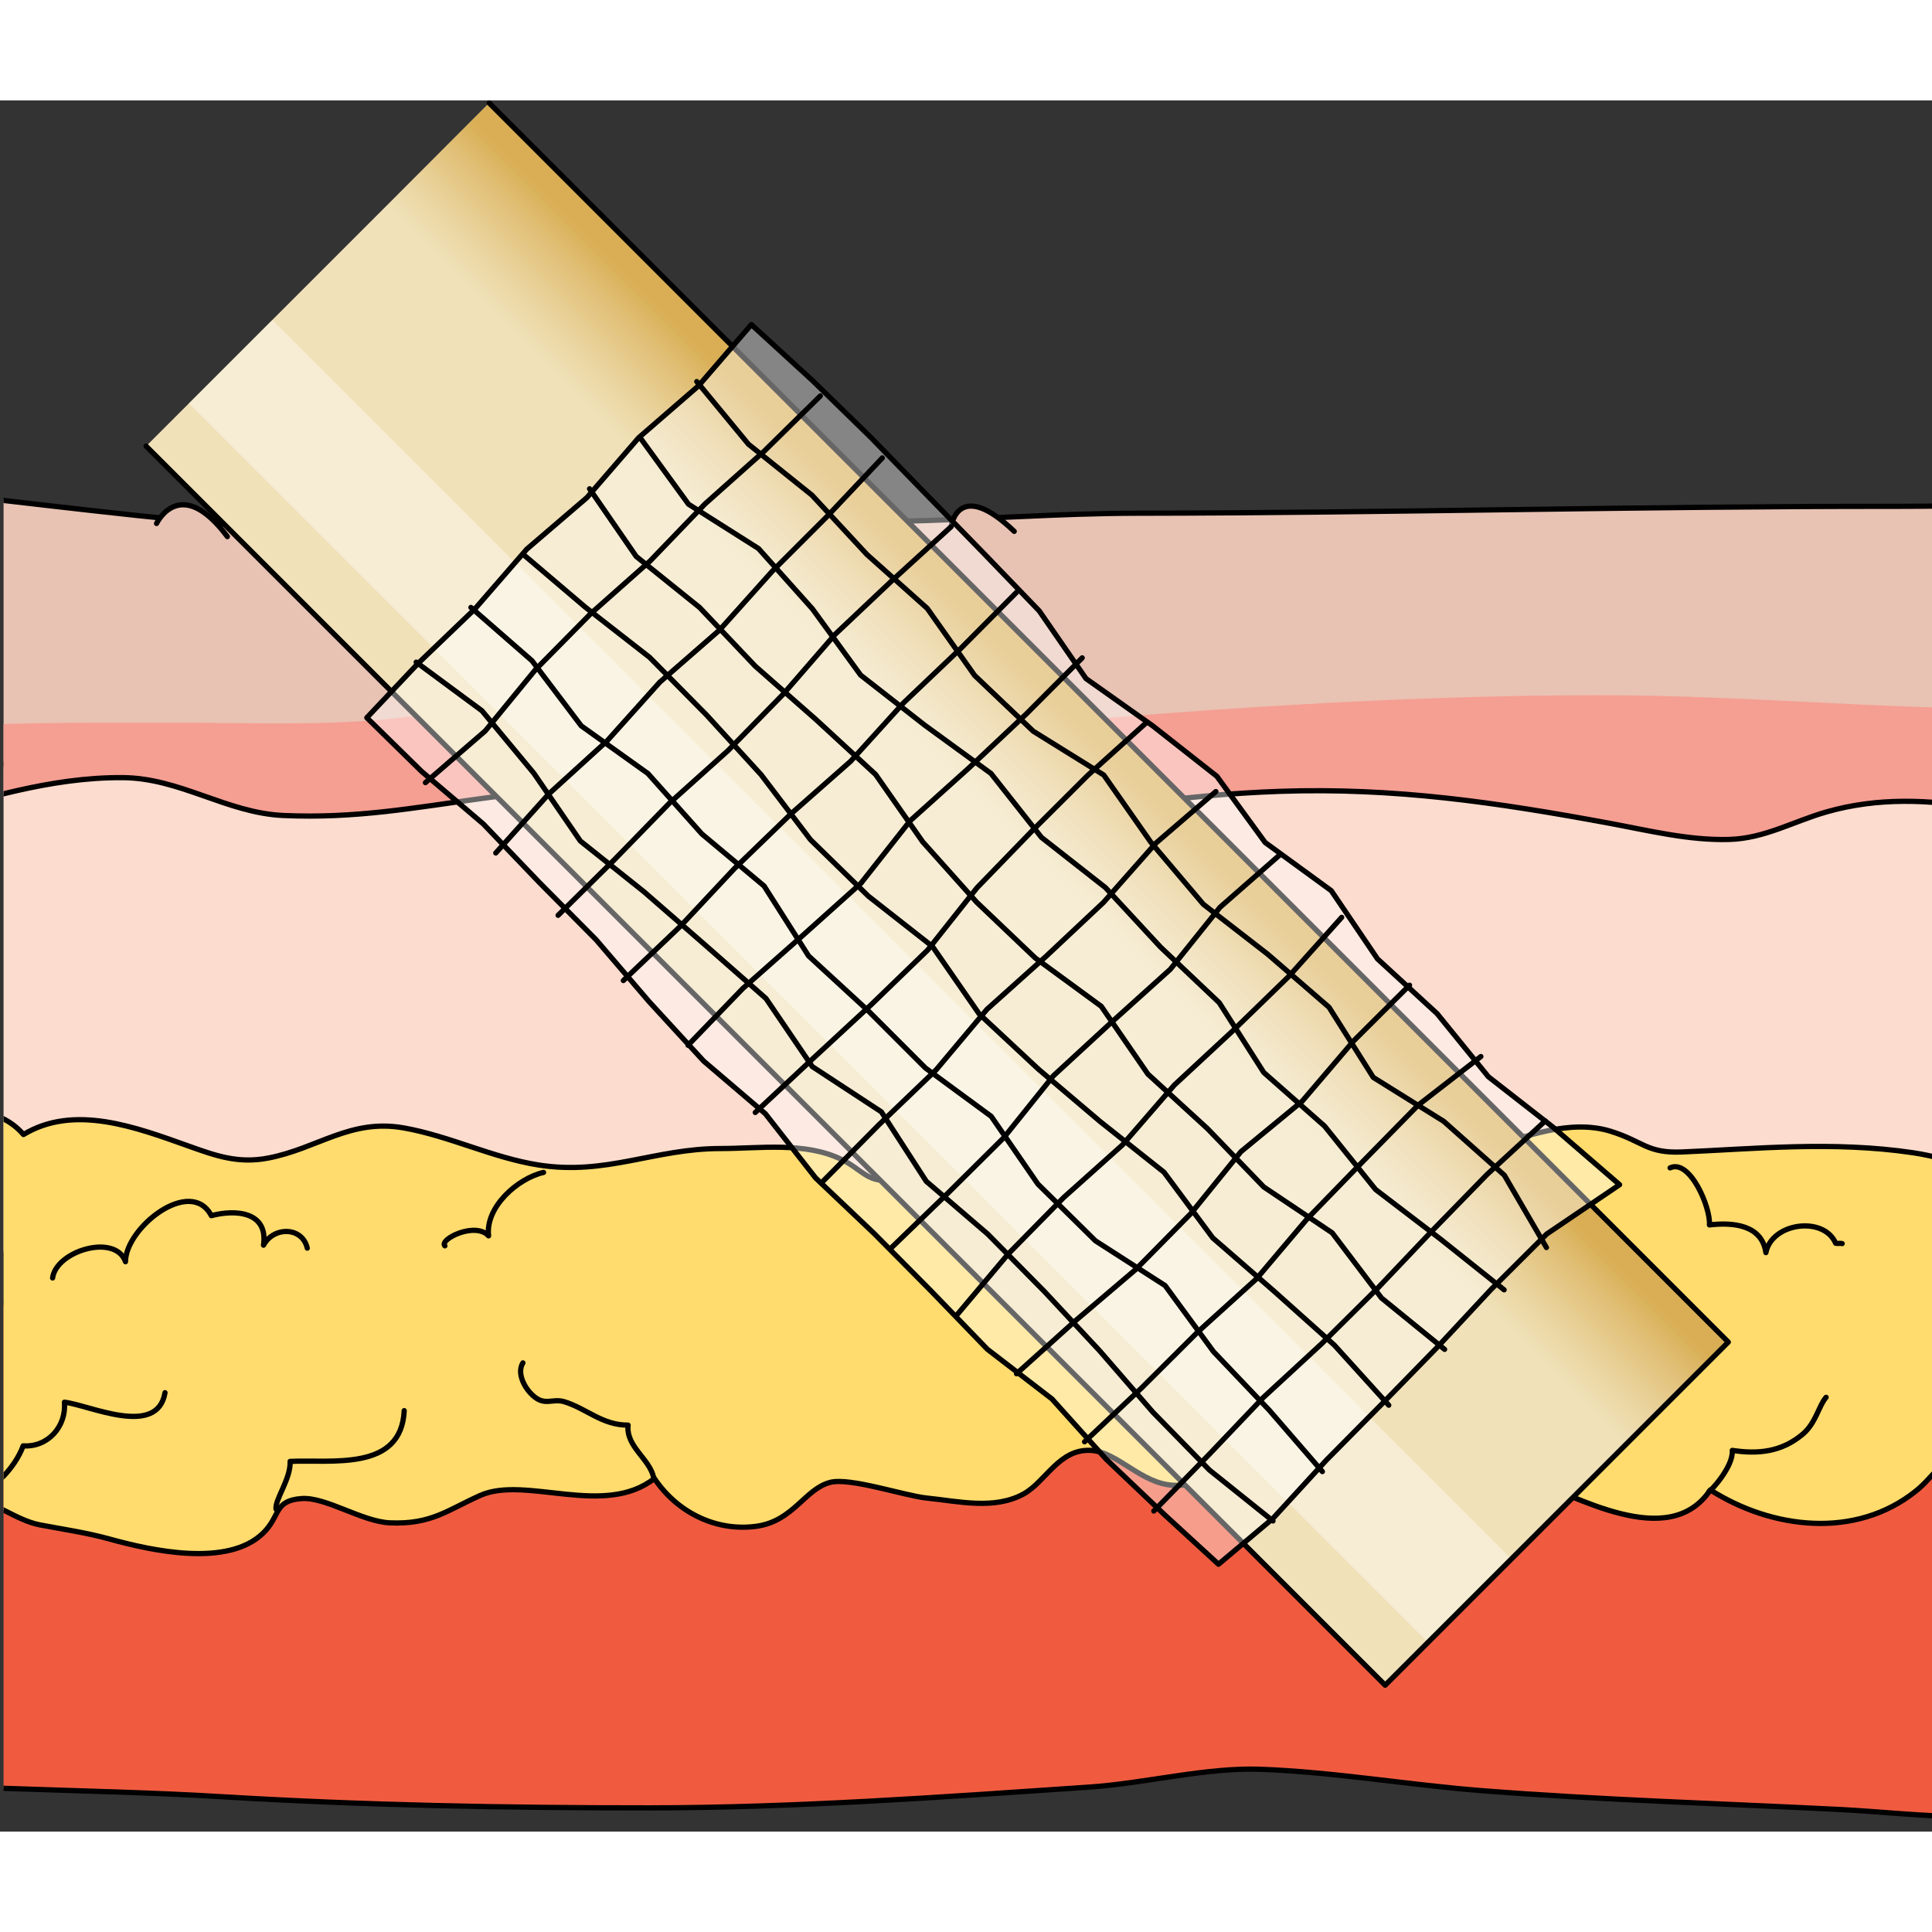 <?xml version="1.0" encoding="utf-8"?>
<!-- Created by: Science Figures, www.sciencefigures.org, Generator: Science Figures Editor -->
<svg version="1.1" id="Layer_1" xmlns="http://www.w3.org/2000/svg" xmlns:xlink="http://www.w3.org/1999/xlink" 
	 width="800px" height="800px" viewBox="0 0 368.298 330.022" enable-background="new 0 0 368.298 330.022"
	 xml:space="preserve">
<rect x="0" y="0" width="368.298" height="330.022" fill="#333333" stroke="none"/>
<g>
	<g>
		<defs>
			<rect id="SVGID_1_" x="0.679" y="44.655" width="369.223" height="307.683"/>
		</defs>
		<clipPath id="SVGID_2_">
			<use xlink:href="#SVGID_1_"  overflow="visible"/>
		</clipPath>
		<g clip-path="url(#SVGID_2_)">
			<path fill="#E8C2B3" d="M-43.21,71.685c46.086,3.796,91.946,12.251,138.331,11.2c25.363-0.578,50.674-2.107,76.083-2.64
				c15.225-0.319,30.385-1.529,45.62-1.548c48.151-0.062,96.294-1.349,144.438-1.31c14.569,0.012,29.303-0.654,43.859,0
				c6.544,0.294,12.075,0.774,17.644,4.403c10.569,6.888,16.716,22.059,9.199,33.746c-4.754,7.386-14.216,9.538-22.784,9.017
				c-11.823-0.716-22.761-1.823-34.822-1.308c-32.603,1.393-65.44,2.585-98.04,2.585c-29.167,0-58.175,4.209-87.36,2.652
				c-25.273-1.347-50.058-2.003-75.302-1.996c-27.439,0.004-54.698-0.656-82.177-0.656c-33.762,0-67.104,4.583-100.96,4.583
				c-22.799,0-44.8,2.904-67.475,4.763c-20.213,1.654-40.484-1.597-60.661-2.158c-27.546-0.77-55.216-3.62-82.763-3.274
				c-14.009,0.176-28.026,1.384-42.016,1.98c-10.724,0.455-17.409,2.506-24.066-7.713c-4.805-7.376-6.015-17.113-5.057-25.709
				c0.988-8.869,7.769-17.406,14.923-22.322c8.984-6.173,15.931-3.541,25.905-2.506c19.446,2.022,38.532,7.263,58.006,9.063
				c25.048,2.317,49.912-0.492,74.757-3.271C-133.045,74.247-88.511,67.954-43.21,71.685z"/>
			<path fill="none" stroke="#000000" stroke-linecap="round" stroke-linejoin="round" stroke-miterlimit="10" d="M-43.21,71.685
				c46.086,3.796,91.946,12.251,138.331,11.2c25.363-0.578,50.674-2.107,76.083-2.64c15.225-0.319,30.385-1.529,45.62-1.548
				c48.151-0.062,96.294-1.349,144.438-1.31c14.569,0.012,29.303-0.654,43.859,0c6.544,0.294,12.075,0.774,17.644,4.403
				c10.569,6.888,16.716,22.059,9.199,33.746c-4.754,7.386-14.216,9.538-22.784,9.017c-11.823-0.716-22.761-1.823-34.822-1.308
				c-32.603,1.393-65.44,2.585-98.04,2.585c-29.167,0-58.175,4.209-87.36,2.652c-25.273-1.347-50.058-2.003-75.302-1.996
				c-27.439,0.004-54.698-0.656-82.177-0.656c-33.762,0-67.104,4.583-100.96,4.583c-22.799,0-44.8,2.904-67.475,4.763
				c-20.213,1.654-40.484-1.597-60.661-2.158c-27.546-0.77-55.216-3.62-82.763-3.274c-14.009,0.176-28.026,1.384-42.016,1.98
				c-10.724,0.455-17.409,2.506-24.066-7.713c-4.805-7.376-6.015-17.113-5.057-25.709c0.988-8.869,7.769-17.406,14.923-22.322
				c8.984-6.173,15.931-3.541,25.905-2.506c19.446,2.022,38.532,7.263,58.006,9.063c25.048,2.317,49.912-0.492,74.757-3.271
				C-133.045,74.247-88.511,67.954-43.21,71.685z"/>
			<path fill="#FCDCCE" d="M-349.84,153.31c-2.943,11.564-7.065,35.615-1.687,46.643c10.356,21.239,41.048,24.129,61.449,26.739
				c16.503,2.113,34.344,1.293,50.982,1.263c21.766-0.039,43.554,1.176,65.302,0.689c43.927-0.982,87.724-4.488,131.527-7.725
				c34.704-2.562,69.755-0.164,104.502-0.164c39.844,0,79.913-0.379,119.653,2.458c33.145,2.363,66.253,5.392,99.507,5.397
				c21.953,0.004,43.005-0.963,64.674-4.091c8.231-1.187,16.14-3.393,24.505-4.419c10.437-1.278,21.527-0.517,31.786-2.603
				c10.111-2.054,12.343-7.494,15.33-16.547c5.249-15.898,4.747-37.026,1.019-53.368c-5.092-22.35-37.481-19.721-55.47-20.44
				c-42.409-1.695-85.958-1.125-128.341,0.619c-31.315,1.287-64.507,6.475-95.58,0.51c-39.419-7.57-79.936-5.041-119.751-2.948
				c-34.145,1.792-67.281,5.694-101.549,1.148c-17.605-2.338-35.414,0.331-52.945,2.141c-21.484,2.213-44.795,1.649-65.713,7.05
				c-18.499,4.777-37.372-2.562-56.001-5.38c-16.145-2.442-30.883-7.685-47.786-7.117
				C-325.401,123.867-344.062,130.602-349.84,153.31z"/>
			<path fill="none" stroke="#000000" stroke-linecap="round" stroke-linejoin="round" stroke-miterlimit="10" d="M-349.84,153.31
				c-2.943,11.564-7.065,35.615-1.687,46.643c10.356,21.239,41.048,24.129,61.449,26.739c16.503,2.113,34.344,1.293,50.982,1.263
				c21.766-0.039,43.554,1.176,65.302,0.689c43.927-0.982,87.724-4.488,131.527-7.725c34.704-2.562,69.755-0.164,104.502-0.164
				c39.844,0,79.913-0.379,119.653,2.458c33.145,2.363,66.253,5.392,99.507,5.397c21.953,0.004,43.005-0.963,64.674-4.091
				c8.231-1.187,16.14-3.393,24.505-4.419c10.437-1.278,21.527-0.517,31.786-2.603c10.111-2.054,12.343-7.494,15.33-16.547
				c5.249-15.898,4.747-37.026,1.019-53.368c-5.092-22.35-37.481-19.721-55.47-20.44c-42.409-1.695-85.958-1.125-128.341,0.619
				c-31.315,1.287-64.507,6.475-95.58,0.51c-39.419-7.57-79.936-5.041-119.751-2.948c-34.145,1.792-67.281,5.694-101.549,1.148
				c-17.605-2.338-35.414,0.331-52.945,2.141c-21.484,2.213-44.795,1.649-65.713,7.05c-18.499,4.777-37.372-2.562-56.001-5.38
				c-16.145-2.442-30.883-7.685-47.786-7.117C-325.401,123.867-344.062,130.602-349.84,153.31z"/>
			<path fill="#F05B40" d="M-352.349,301.768c3.333,12.567,11.969,19.069,24.397,20.474c36.749,4.161,73.484,3.786,110.279,7.656
				c11.714,1.234,18.977,1.626,30.345-0.772c11.028-2.331,22.182-4.017,33.235-6.228c36.589-7.325,78.926-8.069,116.022-3.782
				c27.377,3.163,53.583,2.641,80.46,4.26c27.141,1.635,54.037,2.128,81.257,2.121c28.058-0.009,56.055-2.065,84.034-3.962
				c10.659-0.725,22.234-3.772,32.607-3.396c13.916,0.506,28.37,3.003,42.348,4.089c22.724,1.767,45.509,2.44,68.263,3.587
				c14.29,0.723,33.744,3.774,47.37-2.391c21.301-9.635,28.047-46.888,9.51-62.114c-13.643-11.208-39.165-9.346-55.483-10.439
				c-32.043-2.143-64.361-3.1-96.463-3.966c-89.16-2.398-177.35-17.769-266.598-17.637c-43.758,0.064-87.686,3.49-131.393,1.469
				c-31.919-1.48-63.943,0.365-95.753,3.273c-20.155,1.843-39.821,6.475-59.942,8.513
				C-329.636,245.743-362.301,264.237-352.349,301.768z"/>
			<path fill="none" stroke="#000000" stroke-linecap="round" stroke-linejoin="round" stroke-miterlimit="10" d="M-352.349,301.768
				c3.333,12.567,11.969,19.069,24.397,20.474c36.749,4.161,73.484,3.786,110.279,7.656c11.714,1.234,18.977,1.626,30.345-0.772
				c11.028-2.331,22.182-4.017,33.235-6.228c36.589-7.325,78.926-8.069,116.022-3.782c27.377,3.163,53.583,2.641,80.46,4.26
				c27.141,1.635,54.037,2.128,81.257,2.121c28.058-0.009,56.055-2.065,84.034-3.962c10.659-0.725,22.234-3.772,32.607-3.396
				c13.916,0.506,28.37,3.003,42.348,4.089c22.724,1.767,45.509,2.44,68.263,3.587c14.29,0.723,33.744,3.774,47.37-2.391
				c21.301-9.635,28.047-46.888,9.51-62.114c-13.643-11.208-39.165-9.346-55.483-10.439c-32.043-2.143-64.361-3.1-96.463-3.966
				c-89.16-2.398-177.35-17.769-266.598-17.637c-43.758,0.064-87.686,3.49-131.393,1.469c-31.919-1.48-63.943,0.365-95.753,3.273
				c-20.155,1.843-39.821,6.475-59.942,8.513C-329.636,245.743-362.301,264.237-352.349,301.768z"/>
			<path fill="#FFDC6D" d="M-308.542,266.73c5.773-1.515,4.93,0.293,11.216,2.007c6.332,1.726,12.045,0.377,16.379-4.197
				c8.765,4.98,27.622,16.148,32.843,0.143c8.159,3.359,20.419,1.488,27.414-3.289c9.09,12.408,21.715,20.542,37.948,13.563
				c2.962-1.273,8.168-7.233,11.118-7.099c4.223,0.19,8.408,6.263,13.9,7.133c8.309,1.317,12.698-3.483,18.952-4.527
				c5.089-0.848,12.925,3.895,18.194,4.497c10.559,1.206,20.835,0.726,24.39-10.132c7.642,10.421,33.203,14.38,39.914,1.148
				c7.988,5.866,23.385,9.742,29.461-1.114c-2.828,5.052,21.273,1.705,21.308,1.709c4.301,0.365,8.582,4.116,13.098,4.976
				c4.599,0.876,8.813,1.462,13.327,2.71c7.977,2.204,22.503,5.426,29.237-1.134c3.363-3.275,1.987-6.196,7.332-6.591
				c4.593-0.34,11.537,4.401,16.841,4.629c7.924,0.34,10.966-2.442,17.249-5.235c8.6-3.819,23.633,4.288,33.171-3.222
				c4.295,6.397,11.624,10.128,19.34,9.127c7.138-0.929,9.317-7.14,14.188-8.388c3.781-0.97,14.138,2.555,18.384,2.992
				c6.122,0.631,12.911,2.273,18.456-0.778c4.276-2.35,6.777-8.707,12.939-8.303c4.995,0.326,9.538,6.344,15.582,6.639
				c7.515,0.363,8.12-4.396,13.907-5.969c4.747-1.292,7.321,3.303,12.393,4.495c7.411,1.742,10.557-2.239,16.577-3.629
				c4.5-1.037,8.57,1.338,13.422,2.306c3.735,0.748,7.674,0.367,11.243,1.569c8.894,2.996,26.938,14.018,34.861,2.116
				c11.656,7.45,27.684,9.451,39.191,0.208c3.601-2.892,3.724-5.209,7.796-4.907c2.953,0.22,6.63,3.657,9.834,4.287
				c20.761,4.068,37.257-13.738,39.964-33.752c1.753-12.934-1.088-29.075-16.575-29.599c-6.38-0.217-12.275,2.834-18.628,3.416
				c-8.968,0.823-14.188-2.624-22.944-3.925c-15.329-2.278-30.391-0.711-44.009-0.148c-6.725,0.277-7.323-1.961-13.57-3.925
				c-7.584-2.386-16.43,0.86-23.614,3.431c-7.06,2.528-6.177,1.005-12.717-0.684c-5.953-1.541-11.334,1.264-16.367-0.113
				c-14.84-4.072-26.707-2.98-39.833,6.348c-2.476-11.957-27.964-6.387-36.086-3.939c-2.92,0.88-5.937,4.07-9.033,4.295
				c-4.167,0.305-5.209-2.114-9.003-3.974c-6.979-3.421-15.542-2.093-23.089-2.093c-12.599,0-21.743,5.165-34.665,3.142
				c-8.794-1.375-16.952-5.517-25.723-7.071c-10.194-1.802-16.392,3.923-25.834,5.743c-5.791,1.118-10.083-0.469-15.238-2.307
				c-9.928-3.534-21.749-8.037-31.422-2.178c-5.14-5.948-13.782-5.115-20.292-3.059c-2.952,0.935-3.23,2.488-6.515,2.322
				c-4.576-0.233-8.631-3.698-13.775-3.793c-6.374-0.12-11.467,4.384-16.993,3.317c-4.872-0.94-8.582-4.306-14.286-4.643
				c-6.808-0.402-13.648,0-20.341,1.16c-4.271,0.739-9.127,1.312-13.177,2.909c-2.045,0.811-6.186,4.772-8,4.976
				c-3.477,0.391-6.895-3.054-10.446-3.664c-7.819-1.342-13.101,4.387-20.126,4.974c-2.435,0.204-4.082-1.24-6.612-1.353
				c-4.098-0.187-4.824,1.643-8.512,2.647c-6.634,1.8-11.703-0.272-18.312,3.356c-4.715-6.53-13.412-6.292-20.93-5.826
				c-5.173,0.323-12.086,4.267-17.058,3.319c-3.592-0.684-8.362-4.292-12.435-5.431c-5.523-1.541-10.478-3.851-16.386-3.791
				c-9.573,0.093-17.526,3.967-27.005,2.139c-3.766-0.725-7.233-1.784-11.126-1.342c-3.211,0.365-6.246,3.375-9.003,3.779
				c-5.05,0.739-10.407-5.265-17.623-3.779c-3.082,0.636-5.523,2.825-8.676,3.158c-4.851,0.51-10.125-1.268-15.111-1.324
				c-8.238-0.092-16.974-3.294-23.445,3.028c-5.859,5.722-9.028,15.198-10.855,22.956c-2.654,11.275-4.41,22.26,1.19,33.027
				C-351.884,274.443-324.926,271.022-308.542,266.73z"/>
			<path fill="none" stroke="#000000" stroke-linecap="round" stroke-linejoin="round" stroke-miterlimit="10" d="M-308.542,266.73
				c5.773-1.515,4.93,0.293,11.216,2.007c6.332,1.726,12.045,0.377,16.379-4.197c8.765,4.98,27.622,16.148,32.843,0.143
				c8.159,3.359,20.419,1.488,27.414-3.289c9.09,12.408,21.715,20.542,37.948,13.563c2.962-1.273,8.168-7.233,11.118-7.099
				c4.223,0.19,8.408,6.263,13.9,7.133c8.309,1.317,12.698-3.483,18.952-4.527c5.089-0.848,12.925,3.895,18.194,4.497
				c10.559,1.206,20.835,0.726,24.39-10.132c7.642,10.421,33.203,14.38,39.914,1.148c7.988,5.866,23.385,9.742,29.461-1.114
				c-2.828,5.052,21.273,1.705,21.308,1.709c4.301,0.365,8.582,4.116,13.098,4.976c4.599,0.876,8.813,1.462,13.327,2.71
				c7.977,2.204,22.503,5.426,29.237-1.134c3.363-3.275,1.987-6.196,7.332-6.591c4.593-0.34,11.537,4.401,16.841,4.629
				c7.924,0.34,10.966-2.442,17.249-5.235c8.6-3.819,23.633,4.288,33.171-3.222c4.295,6.397,11.624,10.128,19.34,9.127
				c7.138-0.929,9.317-7.14,14.188-8.388c3.781-0.97,14.138,2.555,18.384,2.992c6.122,0.631,12.911,2.273,18.456-0.778
				c4.276-2.35,6.777-8.707,12.939-8.303c4.995,0.326,9.538,6.344,15.582,6.639c7.515,0.363,8.12-4.396,13.907-5.969
				c4.747-1.292,7.321,3.303,12.393,4.495c7.411,1.742,10.557-2.239,16.577-3.629c4.5-1.037,8.57,1.338,13.422,2.306
				c3.735,0.748,7.674,0.367,11.243,1.569c8.894,2.996,26.938,14.018,34.861,2.116c11.656,7.45,27.684,9.451,39.191,0.208
				c3.601-2.892,3.724-5.209,7.796-4.907c2.953,0.22,6.63,3.657,9.834,4.287c20.761,4.068,37.257-13.738,39.964-33.752
				c1.753-12.934-1.088-29.075-16.575-29.599c-6.38-0.217-12.275,2.834-18.628,3.416c-8.968,0.823-14.188-2.624-22.944-3.925
				c-15.329-2.278-30.391-0.711-44.009-0.148c-6.725,0.277-7.323-1.961-13.57-3.925c-7.584-2.386-16.43,0.86-23.614,3.431
				c-7.06,2.528-6.177,1.005-12.717-0.684c-5.953-1.541-11.334,1.264-16.367-0.113c-14.84-4.072-26.707-2.98-39.833,6.348
				c-2.476-11.957-27.964-6.387-36.086-3.939c-2.92,0.88-5.937,4.07-9.033,4.295c-4.167,0.305-5.209-2.114-9.003-3.974
				c-6.979-3.421-15.542-2.093-23.089-2.093c-12.599,0-21.743,5.165-34.665,3.142c-8.794-1.375-16.952-5.517-25.723-7.071
				c-10.194-1.802-16.392,3.923-25.834,5.743c-5.791,1.118-10.083-0.469-15.238-2.307c-9.928-3.534-21.749-8.037-31.422-2.178
				c-5.14-5.948-13.782-5.115-20.292-3.059c-2.952,0.935-3.23,2.488-6.515,2.322c-4.576-0.233-8.631-3.698-13.775-3.793
				c-6.374-0.12-11.467,4.384-16.993,3.317c-4.872-0.94-8.582-4.306-14.286-4.643c-6.808-0.402-13.648,0-20.341,1.16
				c-4.271,0.739-9.127,1.312-13.177,2.909c-2.045,0.811-6.186,4.772-8,4.976c-3.477,0.391-6.895-3.054-10.446-3.664
				c-7.819-1.342-13.101,4.387-20.126,4.974c-2.435,0.204-4.082-1.24-6.612-1.353c-4.098-0.187-4.824,1.643-8.512,2.647
				c-6.634,1.8-11.703-0.272-18.312,3.356c-4.715-6.53-13.412-6.292-20.93-5.826c-5.173,0.323-12.086,4.267-17.058,3.319
				c-3.592-0.684-8.362-4.292-12.435-5.431c-5.523-1.541-10.478-3.851-16.386-3.791c-9.573,0.093-17.526,3.967-27.005,2.139
				c-3.766-0.725-7.233-1.784-11.126-1.342c-3.211,0.365-6.246,3.375-9.003,3.779c-5.05,0.739-10.407-5.265-17.623-3.779
				c-3.082,0.636-5.523,2.825-8.676,3.158c-4.851,0.51-10.125-1.268-15.111-1.324c-8.238-0.092-16.974-3.294-23.445,3.028
				c-5.859,5.722-9.028,15.198-10.855,22.956c-2.654,11.275-4.41,22.26,1.19,33.027
				C-351.884,274.443-324.926,271.022-308.542,266.73z"/>
			<path fill="#F59E92" d="M-221.195,143.51c14.433,1.285,25.393,3.95,39.838,0.815c19.194-4.168,40.013-1.973,59.653-2.127
				c10.363-0.083,19.014-5.479,29.405-5.893c12.179-0.485,24.135,1.658,35.929,4.109c27.779,5.773,51.996-11.479,79.735-11.31
				c10.98,0.067,19.844,6.732,30.622,7.217c13.792,0.623,24.792-1.465,38.212-3.289c9.467-1.285,20.696-2.751,30.133-0.506
				c11.158,2.652,22.057,7.831,33.369,10.213c11.687,2.458,22.152-1.756,33.519-3.976c18.086-3.534,36.338-6.411,54.699-7.043
				c21.967-0.757,41.339,2.1,62.844,6.076c7.557,1.398,15.203,3.319,22.93,3.091c6.672-0.196,12.142-3.421,18.46-5.237
				c19.534-5.618,39.775,1.702,58.44,6.366c4.332,1.081,8.933,3.488,13.473,2.714c1.765-5.844,3.379-21.86-2-26.767
				c-5.815-5.307-25.986-1.952-33.111-1.952c-26.718,0-53.259-2.619-79.836-2.619c-39.385,0-78.855,2.849-117.976,6.387
				c-23.096,2.088-44.396-5.632-67.288-6.383c-15.489-0.51-31.119,3.153-46.477,4.597c-13.435,1.264-27.202,0.608-40.75,0.637
				c-14.073,0.032-27.726-0.12-41.752,0.658c-11.546,0.64-24.923,2.523-36.151-0.806c-12.95-3.837-25.173-8.267-38.803-9.032
				c-17.543-0.982-34.959,0.892-52.355,2.636c-29.722,2.98-57.866,13.918-88.211,10.488c-7.023-0.794-13.964-3.86-20.953-4.615
				c-6.648-0.716-13.517-0.004-20.146-0.672c-12.881-1.3-26.719-3.163-39.427-1.931c-12.631,1.222-25.826-0.831-36.181,8.349
				c-4.546,4.027-5.292,8.966-0.333,13.089c16.221,13.482,36.894-15.443,53.493-1.52c7.432,6.232,11.786,10.546,22.19,10.85
				C-250.996,146.566-236.246,142.166-221.195,143.51z"/>
			<path fill="none" stroke="#000000" stroke-linecap="round" stroke-linejoin="round" stroke-miterlimit="10" d="M-9.121,119.287
				c-11.546,0.64-24.923,2.523-36.151-0.806c-12.95-3.837-25.173-8.267-38.803-9.032c-17.543-0.982-34.959,0.892-52.355,2.636
				c-29.722,2.98-57.866,13.918-88.211,10.488c-7.023-0.794-13.964-3.86-20.953-4.615c-6.648-0.716-13.517-0.004-20.146-0.672
				c-12.881-1.3-26.719-3.163-39.427-1.931c-12.631,1.222-25.826-0.831-36.181,8.349c-4.546,4.027-5.292,8.966-0.333,13.089
				c16.221,13.482,36.894-15.443,53.493-1.52c7.432,6.232,11.786,10.546,22.19,10.85c15.004,0.441,29.754-3.959,44.806-2.615
				c14.433,1.285,25.393,3.95,39.838,0.815c19.194-4.168,40.013-1.973,59.653-2.127c10.363-0.083,19.014-5.479,29.405-5.893
				c12.179-0.485,24.135,1.658,35.929,4.109c27.779,5.773,51.996-11.479,79.735-11.31c10.98,0.067,19.844,6.732,30.622,7.217
				c13.792,0.623,24.792-1.465,38.212-3.289c9.467-1.285,20.696-2.751,30.133-0.506c11.158,2.652,22.057,7.831,33.369,10.213
				c11.687,2.458,22.152-1.756,33.519-3.976c18.086-3.534,36.338-6.411,54.699-7.043c21.967-0.757,41.339,2.1,62.844,6.076
				c7.557,1.398,15.203,3.319,22.93,3.091c6.672-0.196,12.142-3.421,18.46-5.237c19.534-5.618,39.775,1.702,58.44,6.366
				c4.332,1.081,8.933,3.488,13.473,2.714c1.765-5.844,3.379-21.86-2-26.767c-5.815-5.307-25.986-1.952-33.111-1.952"/>
			<path fill="none" stroke="#000000" stroke-linecap="round" stroke-linejoin="round" stroke-miterlimit="10" d="M187.145,119.779"
				/>
			<g>
				<path fill="none" stroke="#000000" stroke-linecap="round" stroke-linejoin="round" stroke-miterlimit="10" d="M-55.839,265.273
					c0.889-1.386,1.047-3.985,0.236-5.403c5.24-1.959,10.213-5.406,10.047-11.585c3.093-0.122,6.574-0.367,9.321-1.938
					c1.742-0.995,2.555-2.606,3.96-3.768"/>
				<path fill="none" stroke="#000000" stroke-linecap="round" stroke-linejoin="round" stroke-miterlimit="10" d="M-28.345,196.316
					c2.01,1.204,3.208,1.737,3.775,4.57c0.541,2.71,0.164,5.415,0.213,8.06c3.315-0.046,5.628-0.924,8.252,1.918
					c1.897,2.052,2.324,4.72,3.036,7.275"/>
				<path fill="none" stroke="#000000" stroke-linecap="round" stroke-linejoin="round" stroke-miterlimit="10" d="M-59.767,222.94
					c-0.027-1.816,6.274-1.799,7.702-1.553c1.918,0.33,3.294,1.451,4.339,3.052c3.789-1.605,7.746-4.354,12.246-3.059
					c2.522,0.728,3.939,2.744,4.916,5.013c0.399,0.922,0.298,1.807,1.129,2.439"/>
				<path fill="none" stroke="#000000" stroke-linecap="round" stroke-linejoin="round" stroke-miterlimit="10" d="
					M-108.903,200.327c-5.339-0.607-6.575,6.029-6.323,10.594c-4.419-3.299-13.299-2.146-15.268,3.888
					c-3.744-3.359-10.821,1.702-11.321,5.948"/>
				<path fill="none" stroke="#000000" stroke-linecap="round" stroke-linejoin="round" stroke-miterlimit="10" d="M-96.645,266.367
					c-0.511-1.361-0.095-4.369,0.058-6.08c5.258-0.169,11.125-2.352,13.937-7.23c1.229-2.125,2.548-7.632,0.471-9.619
					c3.188,0.055,7.367-0.866,7.575-4.569"/>
				<path fill="none" stroke="#000000" stroke-linecap="round" stroke-linejoin="round" stroke-miterlimit="10" d="M52.617,268.544
					c-0.231-1.848,2.837-5.764,2.686-9.099c7.96-0.363,21.195,1.938,21.752-9.668"/>
				<path fill="none" stroke="#000000" stroke-linecap="round" stroke-linejoin="round" stroke-miterlimit="10" d="
					M-133.742,269.417c-3.96-2.229-14.542-4.725-11.946-11.368c-3.751-0.855-18.624-3.354-12.929-10.019"/>
				<path fill="none" stroke="#000000" stroke-linecap="round" stroke-linejoin="round" stroke-miterlimit="10" d="M-130.684,243.23
					c2.393,1.578,10.178,2.661,12.724,1.01c1.8-1.166,1.755-3.068,2.987-3.192"/>
				<path fill="none" stroke="#000000" stroke-linecap="round" stroke-linejoin="round" stroke-miterlimit="10" d="
					M-220.457,262.533c-2.509-9.755-8.358-10.391-17.06-12.248"/>
				<path fill="none" stroke="#000000" stroke-linecap="round" stroke-linejoin="round" stroke-miterlimit="10" d="
					M-204.713,203.487c-7.928-0.998-13.533,6.205-15.737,12.907c-1.841-5.748-10.266-8.22-13.204-2.019
					c-1.933-0.857-5.761-1.77-4.738,1.358"/>
				<path fill="none" stroke="#000000" stroke-linecap="round" stroke-linejoin="round" stroke-miterlimit="10" d="
					M-202.528,229.291c0.383-2.01,13.32-2.063,14.39,2.927c6.071-4.83,15.378-4.994,18.414,2.76"/>
				<path fill="none" stroke="#000000" stroke-linecap="round" stroke-linejoin="round" stroke-miterlimit="10" d="
					M-182.407,227.979c-4.347-6.217,7.563-12.546,12.683-12.246"/>
				<path fill="none" stroke="#000000" stroke-linecap="round" stroke-linejoin="round" stroke-miterlimit="10" d="M-247.14,262.533
					c-5.882,0.653-10.513-6.388-8.899-11.767c-4.46-0.051-15.926-0.721-16.029-7.042"/>
				<path fill="none" stroke="#000000" stroke-linecap="round" stroke-linejoin="round" stroke-miterlimit="10" d="
					M-259.384,218.357c3.34-3.535,14.516-3.713,15.408,2.587c3.227-5.188,8.168,0.931,10.396,2.663"/>
				<path fill="none" stroke="#000000" stroke-linecap="round" stroke-linejoin="round" stroke-miterlimit="10" d="M-6.597,266.031
					c4.77-0.074,9.49-5.353,11.012-9.545c4.724,0.317,8.268-3.72,7.863-8.317c4.661,0.501,17.739,6.838,19.178-1.82"/>
				<path fill="none" stroke="#000000" stroke-linecap="round" stroke-linejoin="round" stroke-miterlimit="10" d="M10.026,224.481
					c0.681-5.179,11.975-8.559,13.897-3.096c-0.004-6.464,12.412-16.321,16.365-8.78c4.668-1.24,10.876-0.755,9.945,5.63
					c1.913-3.594,7.408-3.558,8.342,0.561"/>
				<path fill="none" stroke="#000000" stroke-linecap="round" stroke-linejoin="round" stroke-miterlimit="10" d="M103.617,204.363
					c-4.92,1.114-11.123,6.589-10.478,12.091c-2.569-2.798-9.497,0.705-8.33,1.904"/>
				<path fill="none" stroke="#000000" stroke-linecap="round" stroke-linejoin="round" stroke-miterlimit="10" d="M124.613,262.535
					c-0.82-3.675-5.304-5.879-4.879-10.003c-4.941,0.035-7.981-3.195-12.181-4.463c-2.44-0.735-3.879,1.155-6.492-1.705
					c-1.465-1.606-2.412-4.052-1.379-5.697"/>
				<path fill="none" stroke="#000000" stroke-linecap="round" stroke-linejoin="round" stroke-miterlimit="10" d="M215.584,204.365
					c-3.167-0.377-6.129,4.876-7.348,7.312c-0.074-6.54-10.395-3.278-13.646-1.628"/>
				<path fill="none" stroke="#000000" stroke-linecap="round" stroke-linejoin="round" stroke-miterlimit="10" d="M263.257,260.348
					c4.31-3.347,9.067-5.768,9.342-11.742c3.999-0.208,8.489,0.626,12.142-1.476c2.151-1.238,2.449-3.46,5.195-3.839"/>
				<path fill="none" stroke="#000000" stroke-linecap="round" stroke-linejoin="round" stroke-miterlimit="10" d="M282.066,201.745
					c-5.006-1.984-11.705,3.55-13.22,8.265c-4.376-3.608-12.234,0.344-15.21,3.982"/>
				<path fill="none" stroke="#000000" stroke-linecap="round" stroke-linejoin="round" stroke-miterlimit="10" d="M241.829,219.24
					c1.053-2.324,13.528-1.296,16.184,0"/>
				<path fill="none" stroke="#000000" stroke-linecap="round" stroke-linejoin="round" stroke-miterlimit="10" d="M318.367,203.494
					c3.756-1.777,7.744,7.508,7.505,10.876c4.539-0.534,10.01-0.003,10.76,5.283c1.114-5.715,11.014-7.055,13.302-1.792
					c0.413,0.106,0.85-0.048,1.238,0.065"/>
				<path fill="none" stroke="#000000" stroke-linecap="round" stroke-linejoin="round" stroke-miterlimit="10" d="M325.805,265.164
					c0.245,0.039,4.676-4.736,4.419-7.815c4.906,0.749,9.42,0.314,13.456-3.111c2.493-2.114,3.052-5.466,4.431-7.006"/>
			</g>
		</g>
		
			<path clip-path="url(#SVGID_2_)" fill="#E8C2B3" stroke="#000000" stroke-linecap="round" stroke-linejoin="round" stroke-miterlimit="10" d="
			M29.842,80.655c0,0,4.5-9.5,13.5,2.5"/>
		
			<path clip-path="url(#SVGID_2_)" fill="#E8C2B3" stroke="#000000" stroke-linecap="round" stroke-linejoin="round" stroke-miterlimit="10" d="
			M181.342,81.155c0,0,1.296-9.228,12,1"/>
	</g>
	<g>
		<g>
			<g>
				<g>
					
						<rect x="132.407" y="-15.714" transform="matrix(0.707 -0.707 0.707 0.707 -54.662 170.648)" fill="#F0E1B8" width="92.504" height="334.041"/>
					
						<rect x="150.838" y="0.865" transform="matrix(0.707 -0.707 0.707 0.707 -71.242 163.78)" opacity="0.4" fill="#FFFFFF" width="22.484" height="334.041"/>
					
						<linearGradient id="SVGID_3_" gradientUnits="userSpaceOnUse" x1="-1336.272" y1="-402.378" x2="-1289.378" y2="-402.378" gradientTransform="matrix(-0.707 0.707 -0.707 -0.707 -1018.047 778.964)">
						<stop  offset="0.087" style="stop-color:#D9AE54"/>
						<stop  offset="0.587" style="stop-color:#DFBB6F;stop-opacity:0"/>
					</linearGradient>
					<polygon fill="url(#SVGID_3_)" points="60.103,33.659 93.263,0.5 329.465,236.703 296.306,269.862 					"/>
					<polyline fill="none" stroke="#000000" stroke-linecap="round" stroke-linejoin="round" stroke-miterlimit="10" points="
						93.263,0.5 329.465,236.703 264.055,302.113 27.853,65.91 					"/>
				</g>
			</g>
			<g opacity="0.4">
				<g>
					<polygon fill="#FFFFFF" points="69.927,117.678 79.674,107.352 90.534,96.939 100.421,85.547 111.882,75.721 121.75,64.309 
						133.156,54.42 143.234,42.735 154.852,53.373 165.893,64.132 176.644,75.179 187.407,86.215 198.107,97.315 207.013,110.213 
						219.773,119.253 231.977,128.852 241.17,141.462 253.778,150.651 262.584,163.646 273.952,174.088 283.724,186.118 
						295.981,195.679 308.746,206.699 294.852,216.102 284.194,226.718 273.936,237.739 263.422,248.512 252.841,259.211 
						242.659,270.324 232.284,279.057 222.033,269.646 210.858,259.02 200.537,247.543 188.216,238.067 177.505,226.977 
						166.653,216.025 155.471,205.406 145.901,193.174 134.138,183.133 123.705,171.77 113.651,160.023 102.796,149.068 
						92.131,137.931 80.368,127.916 					"/>
				</g>
				<g>
					<polyline fill="#FFFFFF" points="219.953,268.913 230.469,258.147 240.844,247.248 251.916,237.041 262.606,226.445 
						272.972,215.531 283.482,204.746 294.571,194.541 					"/>
				</g>
				<g>
					<polyline fill="#FFFFFF" points="206.749,255.708 217.695,245.374 228.349,234.754 239.521,224.646 249.274,213.112 
						259.759,202.318 270.303,191.568 282.299,182.268 					"/>
				</g>
				<g>
					<polyline fill="#FFFFFF" points="193.778,242.737 204.981,232.66 216.476,222.881 227.042,212.168 236.563,200.401 
						248.232,190.791 258.034,179.298 268.703,168.672 					"/>
				</g>
				<g>
					<polyline fill="#FFFFFF" points="182.487,231.446 192.211,219.889 202.754,209.159 213.985,199.11 223.866,187.705 
						234.904,177.463 245.706,166.971 255.767,155.736 					"/>
				</g>
				<g>
					<polyline fill="#FFFFFF" points="169.841,218.8 180.665,208.343 191.343,197.748 200.812,185.937 211.892,175.73 
						223.088,165.647 232.561,153.825 243.909,143.879 					"/>
				</g>
				<g>
					<polyline fill="#FFFFFF" points="156.987,205.947 167.57,195.249 178.431,184.836 188.144,173.269 199.368,163.207 
						210.345,152.903 220.333,141.597 231.782,131.752 					"/>
				</g>
				<g>
					<polyline fill="#FFFFFF" points="143.976,192.935 154.974,182.653 166.028,172.432 176.844,161.969 186.251,150.089 
						196.723,139.281 207.382,128.646 218.594,118.564 					"/>
				</g>
				<g>
					<polyline fill="#FFFFFF" points="131.156,180.116 141.607,169.286 152.898,159.302 164.117,149.243 173.493,137.332 
						184.701,127.259 195.672,116.936 206.301,106.27 					"/>
				</g>
				<g>
					<polyline fill="#FFFFFF" points="118.827,167.786 129.727,157.405 140.015,146.42 150.834,135.959 162.15,125.989 
						172.268,114.826 183.179,104.443 193.795,93.764 					"/>
				</g>
				<g>
					<polyline fill="#FFFFFF" points="106.389,155.348 117.093,144.771 127.588,133.992 138.802,123.928 149.329,113.167 
						159.212,101.771 170.163,91.427 181.305,81.275 					"/>
				</g>
				<g>
					<polyline fill="#FFFFFF" points="94.508,143.468 104.573,132.251 115.713,122.118 125.776,110.902 137.149,100.988 
						147.207,89.766 157.854,79.118 168.191,68.161 					"/>
				</g>
				<g>
					<polyline fill="#FFFFFF" points="81.095,130.054 92.511,120.19 102.094,108.498 112.663,97.789 123.947,87.785 134.38,76.939 
						145.641,66.905 156.376,56.345 					"/>
				</g>
				<g>
					<polyline fill="#FFFFFF" points="132.826,53.6 142.679,65.546 154.778,75.247 165.259,86.564 176.771,96.851 185.796,109.626 
						196.971,120.256 210.416,128.61 219.396,141.433 229.391,153.242 241.666,162.763 253.355,172.876 261.79,186.249 
						275.22,194.622 286.77,204.89 294.797,218.68 					"/>
				</g>
				<g>
					<polyline fill="#FFFFFF" points="122.072,64.355 131.247,76.977 144.592,85.433 154.881,96.942 164.063,109.558 
						176.302,119.12 188.917,128.309 198.533,140.494 210.748,150.081 221.228,161.404 232.425,172.004 240.915,185.315 
						252.507,195.533 262.225,207.617 274.593,217.067 286.731,226.746 					"/>
				</g>
				<g>
					<polyline fill="#FFFFFF" points="112.387,74.04 121.282,86.943 133.361,96.665 143.973,107.851 155.571,118.05 
						166.917,128.505 175.89,141.336 186.18,152.847 197.349,163.48 209.936,172.697 218.818,185.611 230.2,196.031 
						240.907,207.132 253.961,215.881 263.357,228.302 275.386,238.091 					"/>
				</g>
				<g>
					<polyline fill="#FFFFFF" points="99.817,86.61 111.599,96.626 123.844,106.181 134.676,117.148 145.084,128.537 
						154.495,140.927 165.532,151.694 177.749,161.278 186.67,174.16 197.954,184.678 209.745,194.684 221.9,204.33 
						231.192,216.847 242.855,226.987 254.372,237.288 264.738,248.739 					"/>
				</g>
				<g>
					<polyline fill="#FFFFFF" points="89.769,96.658 101.41,106.815 110.798,119.228 123.509,128.314 133.79,139.832 
						145.661,149.761 154.137,163.089 165.494,173.533 176.392,184.438 188.958,193.675 197.85,206.578 208.827,217.404 
						222.107,225.933 231.324,238.518 241.964,249.696 252.087,261.39 					"/>
				</g>
				<g>
					<polyline fill="#FFFFFF" points="79.339,107.088 91.874,116.351 101.762,128.263 110.635,141.188 122.763,150.859 
						134.418,161.005 146.02,171.206 154.843,184.183 168.014,192.815 176.573,206.059 188.303,216.126 199.132,227.099 
						209.651,238.389 219.775,250.068 230.559,261.101 242.669,270.808 					"/>
				</g>
			</g>
			<g>
				<g>
					<polygon fill="none" stroke="#000000" stroke-linecap="round" stroke-linejoin="round" stroke-miterlimit="10" points="
						69.927,117.678 79.674,107.352 90.534,96.939 100.421,85.547 111.882,75.721 121.75,64.309 133.156,54.42 143.234,42.735 
						154.852,53.373 165.893,64.132 176.644,75.179 187.407,86.215 198.107,97.315 207.013,110.213 219.773,119.253 
						231.977,128.852 241.17,141.462 253.778,150.651 262.584,163.646 273.952,174.088 283.724,186.118 295.981,195.679 
						308.746,206.699 294.852,216.102 284.194,226.718 273.936,237.739 263.422,248.512 252.841,259.211 242.659,270.324 
						232.284,279.057 222.033,269.646 210.858,259.02 200.537,247.543 188.216,238.067 177.505,226.977 166.653,216.025 
						155.471,205.406 145.901,193.174 134.138,183.133 123.705,171.77 113.651,160.023 102.796,149.068 92.131,137.931 
						80.368,127.916 					"/>
				</g>
				<g>
					<polyline fill="none" stroke="#000000" stroke-linecap="round" stroke-linejoin="round" stroke-miterlimit="10" points="
						219.953,268.913 230.469,258.147 240.844,247.248 251.916,237.041 262.606,226.445 272.972,215.531 283.482,204.746 
						294.571,194.541 					"/>
				</g>
				<g>
					<polyline fill="none" stroke="#000000" stroke-linecap="round" stroke-linejoin="round" stroke-miterlimit="10" points="
						206.749,255.708 217.695,245.374 228.349,234.754 239.521,224.646 249.274,213.112 259.759,202.318 270.303,191.568 
						282.299,182.268 					"/>
				</g>
				<g>
					<polyline fill="none" stroke="#000000" stroke-linecap="round" stroke-linejoin="round" stroke-miterlimit="10" points="
						193.778,242.737 204.981,232.66 216.476,222.881 227.042,212.168 236.563,200.401 248.232,190.791 258.034,179.298 
						268.703,168.672 					"/>
				</g>
				<g>
					<polyline fill="none" stroke="#000000" stroke-linecap="round" stroke-linejoin="round" stroke-miterlimit="10" points="
						182.487,231.446 192.211,219.889 202.754,209.159 213.985,199.11 223.866,187.705 234.904,177.463 245.706,166.971 
						255.767,155.736 					"/>
				</g>
				<g>
					<polyline fill="none" stroke="#000000" stroke-linecap="round" stroke-linejoin="round" stroke-miterlimit="10" points="
						169.841,218.8 180.665,208.343 191.343,197.748 200.812,185.937 211.892,175.73 223.088,165.647 232.561,153.825 
						243.909,143.879 					"/>
				</g>
				<g>
					<polyline fill="none" stroke="#000000" stroke-linecap="round" stroke-linejoin="round" stroke-miterlimit="10" points="
						156.987,205.947 167.57,195.249 178.431,184.836 188.144,173.269 199.368,163.207 210.345,152.903 220.333,141.597 
						231.782,131.752 					"/>
				</g>
				<g>
					<polyline fill="none" stroke="#000000" stroke-linecap="round" stroke-linejoin="round" stroke-miterlimit="10" points="
						143.976,192.935 154.974,182.653 166.028,172.432 176.844,161.969 186.251,150.089 196.723,139.281 207.382,128.646 
						218.594,118.564 					"/>
				</g>
				<g>
					<polyline fill="none" stroke="#000000" stroke-linecap="round" stroke-linejoin="round" stroke-miterlimit="10" points="
						131.156,180.116 141.607,169.286 152.898,159.302 164.117,149.243 173.493,137.332 184.701,127.259 195.672,116.936 
						206.301,106.27 					"/>
				</g>
				<g>
					<polyline fill="none" stroke="#000000" stroke-linecap="round" stroke-linejoin="round" stroke-miterlimit="10" points="
						118.827,167.786 129.727,157.405 140.015,146.42 150.834,135.959 162.15,125.989 172.268,114.826 183.179,104.443 
						193.795,93.764 					"/>
				</g>
				<g>
					<polyline fill="none" stroke="#000000" stroke-linecap="round" stroke-linejoin="round" stroke-miterlimit="10" points="
						106.389,155.348 117.093,144.771 127.588,133.992 138.802,123.928 149.329,113.167 159.212,101.771 170.163,91.427 
						181.305,81.275 					"/>
				</g>
				<g>
					<polyline fill="none" stroke="#000000" stroke-linecap="round" stroke-linejoin="round" stroke-miterlimit="10" points="
						94.508,143.468 104.573,132.251 115.713,122.118 125.776,110.902 137.149,100.988 147.207,89.766 157.854,79.118 
						168.191,68.161 					"/>
				</g>
				<g>
					<polyline fill="none" stroke="#000000" stroke-linecap="round" stroke-linejoin="round" stroke-miterlimit="10" points="
						81.095,130.054 92.511,120.19 102.094,108.498 112.663,97.789 123.947,87.785 134.38,76.939 145.641,66.905 156.376,56.345 
											"/>
				</g>
				<g>
					<polyline fill="none" stroke="#000000" stroke-linecap="round" stroke-linejoin="round" stroke-miterlimit="10" points="
						132.826,53.6 142.679,65.546 154.778,75.247 165.259,86.564 176.771,96.851 185.796,109.626 196.971,120.256 210.416,128.61 
						219.396,141.433 229.391,153.242 241.666,162.763 253.355,172.876 261.79,186.249 275.22,194.622 286.77,204.89 
						294.797,218.68 					"/>
				</g>
				<g>
					<polyline fill="none" stroke="#000000" stroke-linecap="round" stroke-linejoin="round" stroke-miterlimit="10" points="
						122.072,64.355 131.247,76.977 144.592,85.433 154.881,96.942 164.063,109.558 176.302,119.12 188.917,128.309 
						198.533,140.494 210.748,150.081 221.228,161.404 232.425,172.004 240.915,185.315 252.507,195.533 262.225,207.617 
						274.593,217.067 286.731,226.746 					"/>
				</g>
				<g>
					<polyline fill="none" stroke="#000000" stroke-linecap="round" stroke-linejoin="round" stroke-miterlimit="10" points="
						112.387,74.04 121.282,86.943 133.361,96.665 143.973,107.851 155.571,118.05 166.917,128.505 175.89,141.336 186.18,152.847 
						197.349,163.48 209.936,172.697 218.818,185.611 230.2,196.031 240.907,207.132 253.961,215.881 263.357,228.302 
						275.386,238.091 					"/>
				</g>
				<g>
					<polyline fill="none" stroke="#000000" stroke-linecap="round" stroke-linejoin="round" stroke-miterlimit="10" points="
						99.817,86.61 111.599,96.626 123.844,106.181 134.676,117.148 145.084,128.537 154.495,140.927 165.532,151.694 
						177.749,161.278 186.67,174.16 197.954,184.678 209.745,194.684 221.9,204.33 231.192,216.847 242.855,226.987 
						254.372,237.288 264.738,248.739 					"/>
				</g>
				<g>
					<polyline fill="none" stroke="#000000" stroke-linecap="round" stroke-linejoin="round" stroke-miterlimit="10" points="
						89.769,96.658 101.41,106.815 110.798,119.228 123.509,128.314 133.79,139.832 145.661,149.761 154.137,163.089 
						165.494,173.533 176.392,184.438 188.958,193.675 197.85,206.578 208.827,217.404 222.107,225.933 231.324,238.518 
						241.964,249.696 252.087,261.39 					"/>
				</g>
				<g>
					<polyline fill="none" stroke="#000000" stroke-linecap="round" stroke-linejoin="round" stroke-miterlimit="10" points="
						79.339,107.088 91.874,116.351 101.762,128.263 110.635,141.188 122.763,150.859 134.418,161.005 146.02,171.206 
						154.843,184.183 168.014,192.815 176.573,206.059 188.303,216.126 199.132,227.099 209.651,238.389 219.775,250.068 
						230.559,261.101 242.669,270.808 					"/>
				</g>
			</g>
		</g>
	</g>
</g>
</svg>